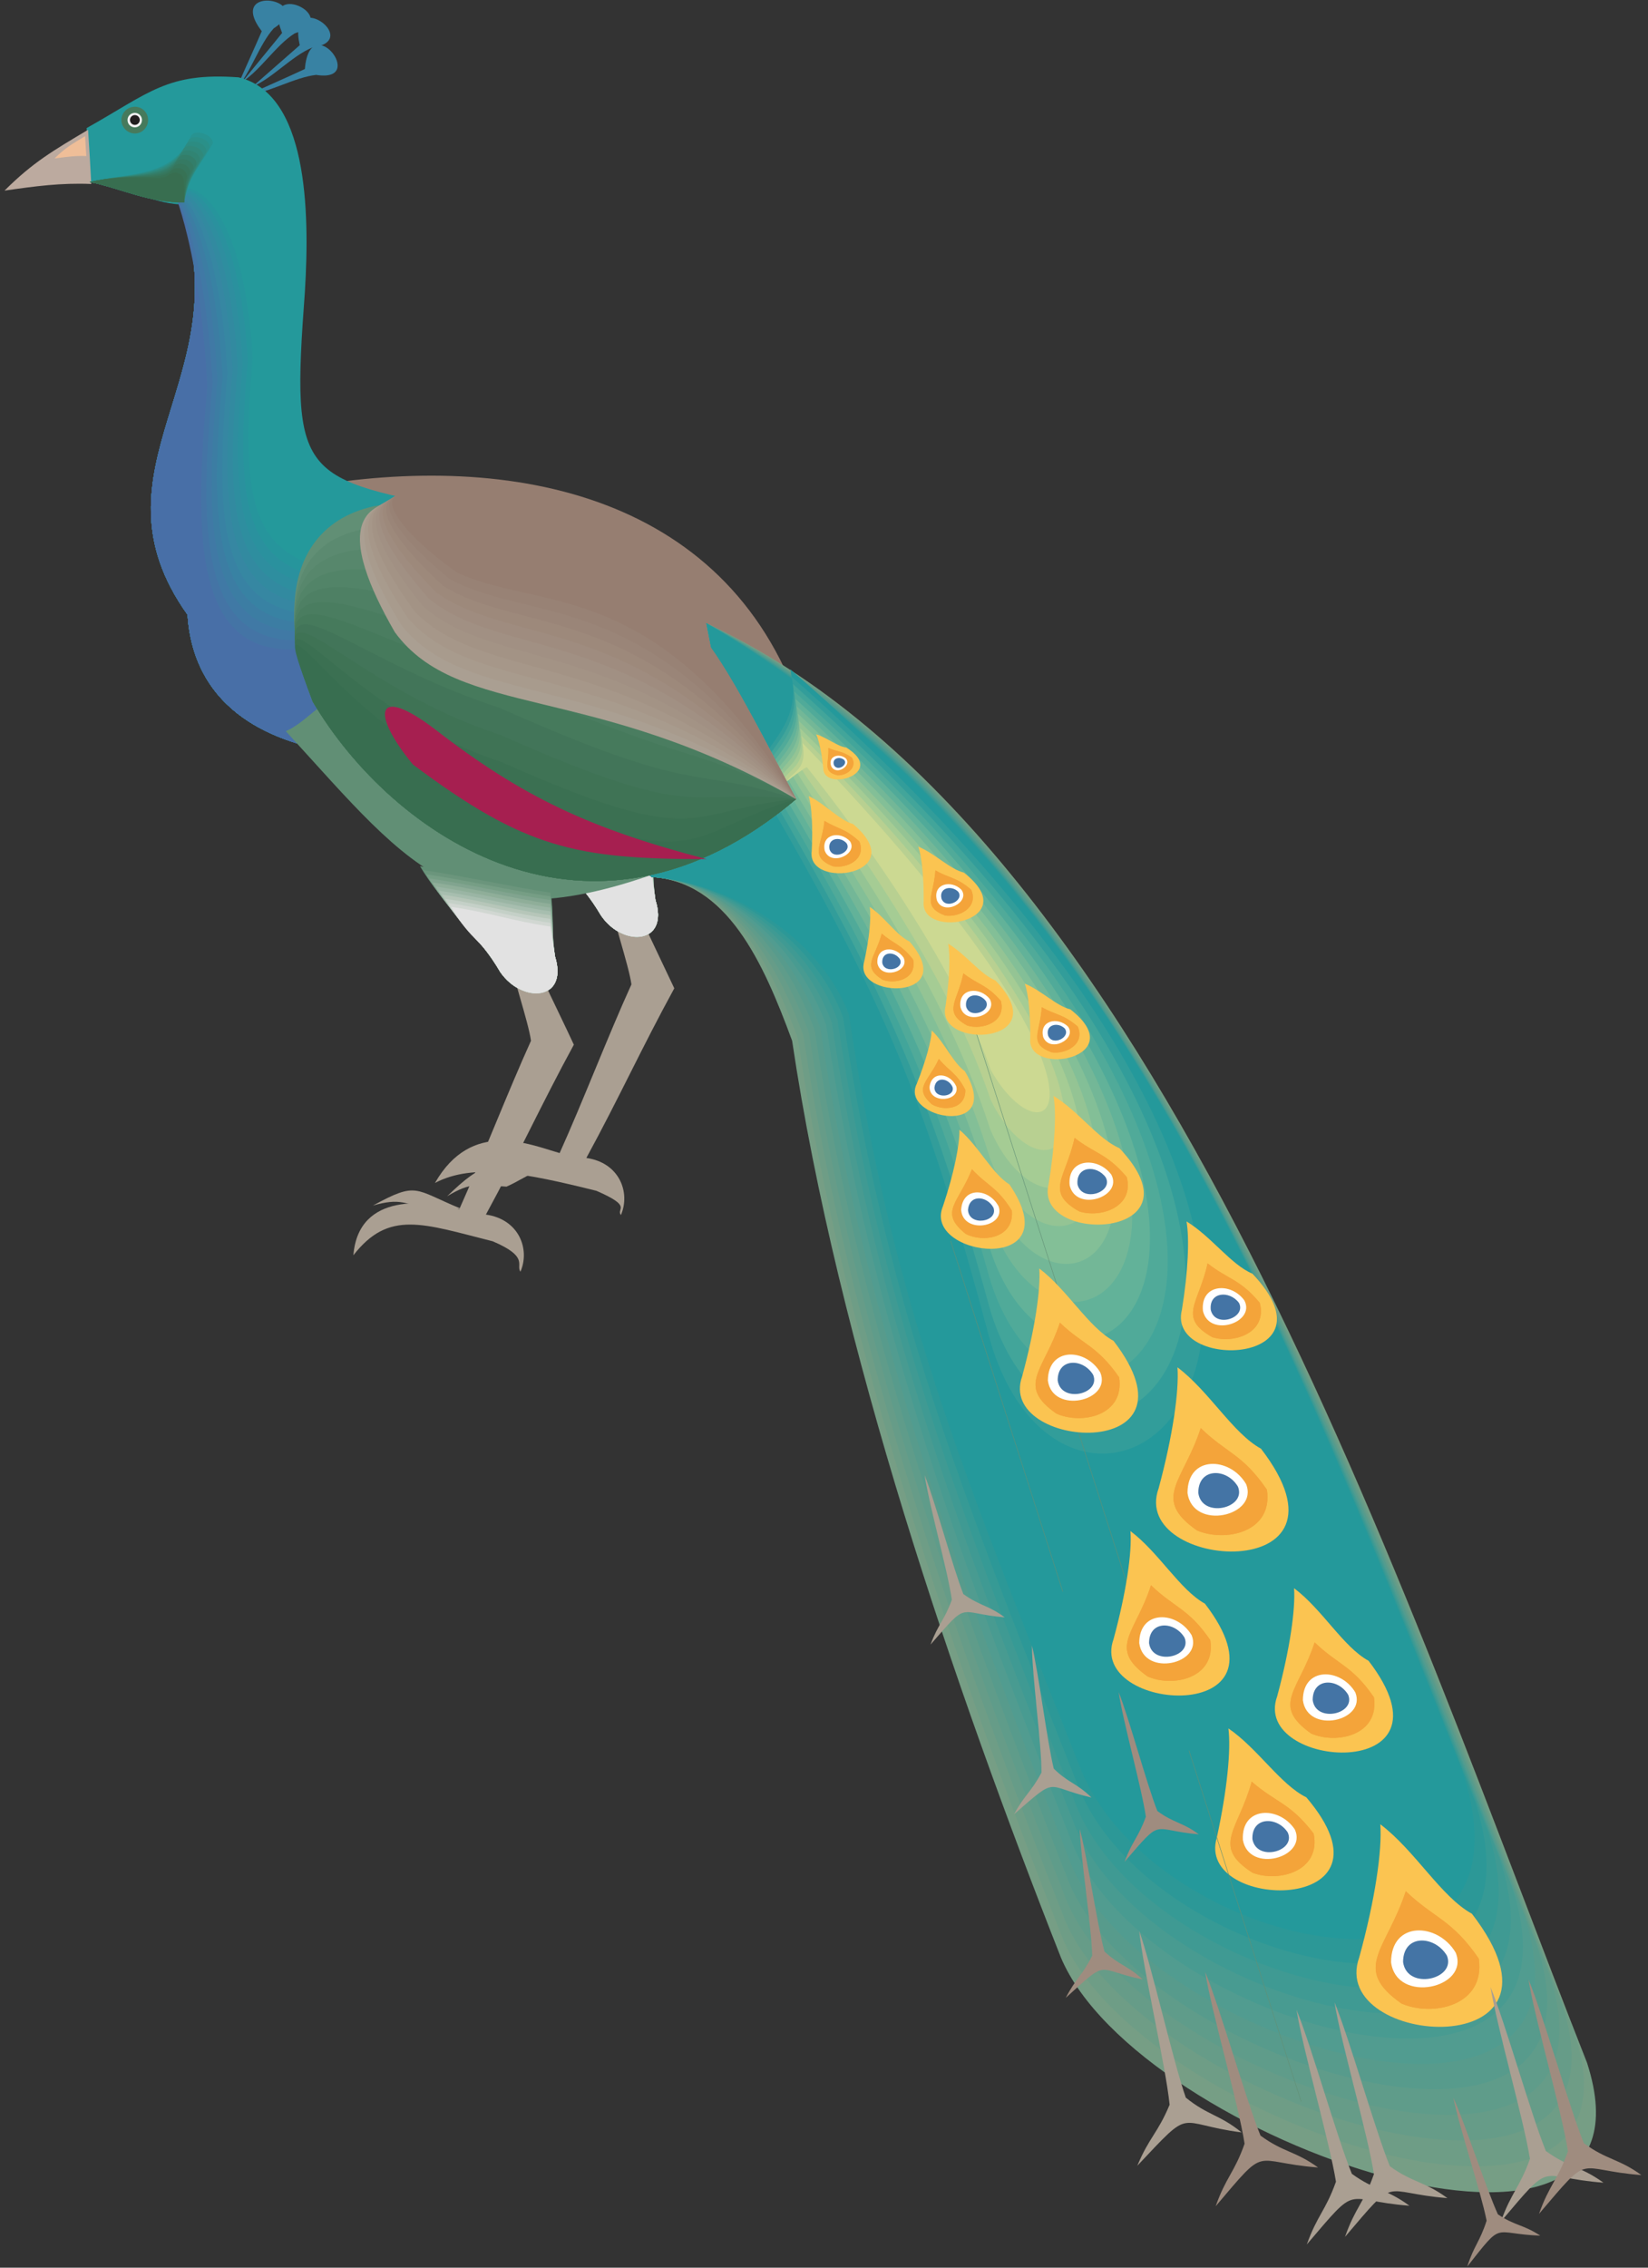 <?xml version="1.0" encoding="UTF-8" standalone="no"?>
<!-- Created with Inkscape (http://www.inkscape.org/) -->

<svg
   xmlns:dc="http://purl.org/dc/elements/1.1/"
   xmlns:cc="http://creativecommons.org/ns#"
   xmlns:rdf="http://www.w3.org/1999/02/22-rdf-syntax-ns#"
   xmlns:svg="http://www.w3.org/2000/svg"
   xmlns="http://www.w3.org/2000/svg"
   xmlns:sodipodi="http://sodipodi.sourceforge.net/DTD/sodipodi-0.dtd"
   xmlns:inkscape="http://www.inkscape.org/namespaces/inkscape"
   id="svg10085"
   version="1.1"
   inkscape:version="0.48.1 "
   width="310"
   height="426.25"
   xml:space="preserve"
   sodipodi:docname="Peacock_2.pdf"><rect width="100%" height="100%" fill="#333333" stroke="none"/><defs
     id="defs10089" /><sodipodi:namedview
     pagecolor="#ffffff"
     bordercolor="#666666"
     borderopacity="1"
     objecttolerance="10"
     gridtolerance="10"
     guidetolerance="10"
     inkscape:pageopacity="0"
     inkscape:pageshadow="2"
     inkscape:window-width="640"
     inkscape:window-height="480"
     id="namedview10087"
     showgrid="false"
     inkscape:zoom="0.68269795"
     inkscape:cx="155"
     inkscape:cy="213.125"
     inkscape:window-x="518"
     inkscape:window-y="111"
     inkscape:window-maximized="0"
     inkscape:current-layer="g10093" /><g
     id="g10093"
     inkscape:groupmode="layer"
     inkscape:label="Peacock_2"
     transform="matrix(1.25,0,0,-1.25,0,426.25)"><g
       id="g10095"
       transform="scale(0.24,0.24)"><path
         d="m 401.602,846.293 c 4.144,-8.91 17.046,-35.789 21.195,-44.699 -20.43,-37.324 -34.715,-68.813 -55.145,-106.293 20.739,-2.918 27.805,-21.656 21.661,-35.789 -3.075,4.301 7.679,5.222 -15.36,15.207 -43.93,10.906 -76.957,17.664 -101.226,4.918 23.043,40.09 58.832,24.265 78.183,18.738 14.746,32.715 30.262,73.266 45.008,105.676 -1.691,12.289 -12.137,42.242 -13.824,54.531 6.605,-4.148 13.054,-8.141 19.508,-12.289"
         style="fill:#aa9f92;fill-opacity:1;fill-rule:nonzero;stroke:none"
         id="path10097" /><path
         d="m 326.336,913.57 c 13.824,-23.656 36.559,-42.699 50.535,-66.355 13.824,-20.277 42.856,-17.973 34.098,9.676 -2.457,17.203 -0.461,25.343 -2.762,42.547 -22.887,3.226 -58.984,10.906 -81.871,14.132"
         style="fill:#618f75;fill-opacity:1;fill-rule:nonzero;stroke:none"
         id="path10099" /><path
         d="m 328.332,911.113 c 13.824,-23.656 34.563,-40.242 48.539,-63.898 13.824,-20.277 42.856,-17.973 34.098,9.676 -2.457,17.203 -0.461,23.043 -2.762,40.089 -22.887,3.227 -57.141,10.754 -79.875,14.133"
         style="fill:#6b957c;fill-opacity:1;fill-rule:nonzero;stroke:none"
         id="path10101" /><path
         d="m 330.328,908.5 c 13.824,-23.652 32.567,-37.629 46.543,-61.285 13.824,-20.277 42.856,-17.973 34.098,9.676 -2.457,17.203 -0.461,20.582 -2.762,37.789 -22.887,3.222 -55.144,10.597 -77.879,13.82"
         style="fill:#769e85;fill-opacity:1;fill-rule:nonzero;stroke:none"
         id="path10103" /><path
         d="m 332.172,905.891 c 13.976,-23.657 30.723,-35.02 44.699,-58.676 13.824,-20.277 42.856,-17.973 34.098,9.676 -2.457,17.203 -0.461,18.281 -2.762,35.328 -22.887,3.379 -53.148,10.445 -76.035,13.672"
         style="fill:#81a48f;fill-opacity:1;fill-rule:nonzero;stroke:none"
         id="path10105" /><path
         d="m 334.168,903.434 c 13.824,-23.657 28.727,-32.563 42.703,-56.219 13.824,-20.277 42.856,-17.973 34.098,9.676 -2.457,17.203 -0.461,15.976 -2.762,33.023 -22.887,3.227 -51.152,10.141 -74.039,13.52"
         style="fill:#8fae99;fill-opacity:1;fill-rule:nonzero;stroke:none"
         id="path10107" /><path
         d="m 336.164,900.82 c 13.824,-23.652 26.731,-29.949 40.707,-53.605 13.824,-20.277 42.856,-17.973 34.098,9.676 -2.457,17.203 -0.461,13.519 -2.762,30.722 -22.887,3.223 -49.156,9.985 -72.043,13.207"
         style="fill:#9ab5a4;fill-opacity:1;fill-rule:nonzero;stroke:none"
         id="path10109" /><path
         d="m 338.164,898.211 c 13.824,-23.656 24.731,-27.34 38.707,-50.996 13.824,-20.277 42.856,-17.973 34.098,9.676 -2.457,17.203 -0.461,11.214 -2.762,28.265 -22.887,3.223 -47.312,9.828 -70.043,13.055"
         style="fill:#a7beaf;fill-opacity:1;fill-rule:nonzero;stroke:none"
         id="path10111" /><path
         d="m 340.16,895.754 c 13.824,-23.656 22.735,-24.883 36.711,-48.539 13.824,-20.277 42.856,-17.973 34.098,9.676 -2.457,17.203 -0.461,8.757 -2.762,25.961 -22.887,3.222 -45.312,9.523 -68.047,12.902"
         style="fill:#b6c6b9;fill-opacity:1;fill-rule:nonzero;stroke:none"
         id="path10113" /><path
         d="m 342.156,893.141 c 13.824,-23.653 20.739,-22.27 34.715,-45.926 13.824,-20.277 42.856,-17.973 34.098,9.676 -2.457,17.203 -0.461,6.453 -2.762,23.656 -22.887,3.226 -43.316,9.367 -66.051,12.594"
         style="fill:#c4d0c7;fill-opacity:1;fill-rule:nonzero;stroke:none"
         id="path10115" /><path
         d="m 344,890.531 c 13.977,-23.656 18.895,-19.66 32.871,-43.316 13.824,-20.277 42.856,-17.973 34.098,9.676 -2.457,17.203 -0.461,4.148 -2.762,21.199 -22.887,3.226 -41.32,9.215 -64.207,12.441"
         style="fill:#d1d7d2;fill-opacity:1;fill-rule:nonzero;stroke:none"
         id="path10117" /><path
         d="m 345.996,888.074 c 13.824,-23.656 16.899,-17.203 30.875,-40.859 13.824,-20.277 42.856,-17.973 34.098,9.676 -2.457,17.203 -0.461,1.691 -2.762,18.894 -22.887,3.227 -39.324,8.91 -62.211,12.289"
         style="fill:#e2e2e2;fill-opacity:1;fill-rule:nonzero;stroke:none"
         id="path10119" /><path
         d="m 338.625,810.813 c 4.145,-8.911 17.047,-35.485 21.195,-44.547 -20.429,-37.477 -34.715,-68.965 -55.144,-106.446 20.738,-2.918 27.804,-21.656 21.66,-35.789 -3.074,4.301 5.684,9.215 -17.359,19.047 -43.93,11.059 -65.125,19.813 -87.399,-8.754 3.227,40.09 46.848,34.098 66.356,28.723 14.593,32.562 30.261,73.113 45.007,105.676 -1.691,12.289 -12.136,42.09 -13.824,54.375 6.449,-4.145 13.055,-8.141 19.508,-12.285"
         style="fill:#aa9f92;fill-opacity:1;fill-rule:nonzero;stroke:none"
         id="path10121" /><path
         d="m 151.996,1369.61 c 6.453,8.14 18.281,22.28 24.887,30.57 -14.285,35.48 39.472,9.68 7.832,-0.3 -11.52,-7.22 -21.352,-22.89 -32.719,-30.27"
         style="fill:#3882a3;fill-opacity:1;fill-rule:nonzero;stroke:none"
         id="path10123" /><path
         d="m 158.297,1366.54 c 7.832,6.91 21.808,19.05 29.644,25.96 -8.296,37.33 40.551,3.07 7.68,-1.54 -12.598,-5.22 -24.883,-19.19 -37.324,-24.42"
         style="fill:#3882a3;fill-opacity:1;fill-rule:nonzero;stroke:none"
         id="path10125" /><path
         d="m 148.156,1365.16 c 4.149,9.68 11.828,26.42 15.977,36.1 -23.195,30.41 35.48,19.81 7.527,1.84 -9.062,-9.98 -14.441,-27.8 -23.504,-37.94"
         style="fill:#3882a3;fill-opacity:1;fill-rule:nonzero;stroke:none"
         id="path10127" /><path
         d="m 155.375,1361.32 c 9.371,4.45 26.422,11.83 35.789,16.28 3.074,38.1 39.785,-8.91 7.066,-3.69 -13.515,-1.53 -29.335,-11.05 -42.855,-12.59"
         style="fill:#3882a3;fill-opacity:1;fill-rule:nonzero;stroke:none"
         id="path10129" /><path
         d="m 215.59,1119.24 c 131.637,16.59 263.426,-22.11 295.375,-175.103 -33.18,12.289 -68.813,19.968 -102.301,32.258 -34.25,32.565 -68.351,65.125 -102.605,97.695 -30.258,13.05 -60.364,32.25 -90.469,45.15"
         style="fill:#967e71;fill-opacity:1;fill-rule:nonzero;stroke:none"
         id="path10131" /><path
         d="m 54.305,1340.58 c 0.769,-11.36 1.539,-22.88 2.461,-34.25 17.816,-0.77 37.938,-12.75 55.91,-13.52 39.629,-107.36 -60.828,-164.97 4.914,-257.13 4.457,-68.657 68.355,-80.789 85.098,-84.938 32.562,41.625 60.21,108.138 92.773,149.758 -107.676,20.59 -113.051,19.36 -104.297,137.48 3.227,51.91 1.383,124.26 -41.625,134.4 -44.699,3.23 -55.758,-9.68 -95.234,-31.8"
         style="fill:#24999b;fill-opacity:1;fill-rule:nonzero;stroke:none"
         id="path10133" /><path
         d="m 112.676,1292.81 c 39.629,-107.36 -60.828,-164.97 4.914,-257.13 4.457,-68.657 68.355,-80.789 85.098,-84.938 32.562,41.625 29.488,70.048 62.054,111.668 -94.16,7.68 -113.82,17.97 -103.066,136.09 -7.223,121.66 -58.676,113.05 -49,94.31"
         style="fill:#24999b;fill-opacity:1;fill-rule:nonzero;stroke:none"
         id="path10135" /><path
         d="m 112.676,1292.81 c 39.629,-107.36 -60.828,-164.97 4.914,-257.13 4.457,-68.657 68.355,-80.789 85.098,-84.938 32.562,41.625 28.722,67.428 61.285,109.058 -98.305,0.31 -116.121,18.59 -105.524,136.7 -6.914,119.36 -55.449,115.05 -45.773,96.31"
         style="fill:#26959c;fill-opacity:1;fill-rule:nonzero;stroke:none"
         id="path10137" /><path
         d="m 112.676,1292.81 c 39.629,-107.36 -60.828,-164.97 4.914,-257.13 4.457,-68.657 68.355,-80.789 85.098,-84.938 32.562,41.625 27.953,64.968 60.515,106.448 -102.449,-7.22 -118.578,19.35 -107.828,137.47 -6.758,116.89 -52.375,116.89 -42.699,98.15"
         style="fill:#2a919e;fill-opacity:1;fill-rule:nonzero;stroke:none"
         id="path10139" /><path
         d="m 112.676,1292.81 c 39.629,-107.36 -60.828,-164.97 4.914,-257.13 4.457,-68.657 68.355,-80.789 85.098,-84.938 32.562,41.625 27.187,62.368 59.75,103.988 -106.602,-14.75 -121.04,19.82 -110.286,137.93 -6.453,114.59 -49.152,118.89 -39.476,100.15"
         style="fill:#2e8e9f;fill-opacity:1;fill-rule:nonzero;stroke:none"
         id="path10141" /><path
         d="m 112.676,1292.81 c 39.629,-107.36 -60.828,-164.97 4.914,-257.13 4.457,-68.657 68.355,-80.789 85.098,-84.938 32.562,41.625 26.417,59.748 58.98,101.378 -110.746,-22.27 -123.34,20.43 -112.59,138.55 -6.297,112.28 -46.078,120.88 -36.402,102.14"
         style="fill:#328aa0;fill-opacity:1;fill-rule:nonzero;stroke:none"
         id="path10143" /><path
         d="m 112.676,1292.81 c 39.629,-107.36 -60.828,-164.97 4.914,-257.13 4.457,-68.657 68.355,-80.789 85.098,-84.938 32.562,41.625 25.496,57.298 58.214,98.768 -114.894,-29.65 -125.8,21.04 -115.05,139.16 -6.141,109.83 -42.852,122.88 -33.176,104.14"
         style="fill:#3687a2;fill-opacity:1;fill-rule:nonzero;stroke:none"
         id="path10145" /><path
         d="m 112.676,1292.81 c 39.629,-107.36 -60.828,-164.97 4.914,-257.13 4.457,-68.657 68.355,-80.789 85.098,-84.938 32.562,41.625 24.726,54.688 57.292,96.308 -119.042,-37.17 -127.953,21.5 -117.351,139.63 -5.84,107.52 -39.629,124.87 -29.953,106.13"
         style="fill:#3882a3;fill-opacity:1;fill-rule:nonzero;stroke:none"
         id="path10147" /><path
         d="m 112.676,1292.81 c 39.629,-107.36 -60.828,-164.97 4.914,-257.13 4.457,-68.657 68.355,-80.789 85.098,-84.938 32.562,41.625 23.96,52.068 56.523,93.698 -123.188,-44.698 -130.406,22.12 -119.656,140.24 -5.684,105.21 -36.555,126.87 -26.879,108.13"
         style="fill:#3c7da3;fill-opacity:1;fill-rule:nonzero;stroke:none"
         id="path10149" /><path
         d="m 112.676,1292.81 c 39.629,-107.36 -60.828,-164.97 4.914,-257.13 4.457,-68.657 68.355,-80.789 85.098,-84.938 32.562,41.625 23.191,49.618 55.753,91.088 -127.332,-52.072 -132.711,22.88 -122.113,141.01 -5.375,102.75 -33.328,128.71 -23.652,109.97"
         style="fill:#4079a5;fill-opacity:1;fill-rule:nonzero;stroke:none"
         id="path10151" /><path
         d="m 112.676,1292.81 c 39.629,-107.36 -60.828,-164.97 4.914,-257.13 4.457,-68.657 68.355,-80.789 85.098,-84.938 32.562,41.625 22.425,47.004 54.988,88.628 -131.485,-59.597 -135.168,23.35 -124.418,141.47 -5.375,100.45 -30.258,130.71 -20.582,111.97"
         style="fill:#4474a5;fill-opacity:1;fill-rule:nonzero;stroke:none"
         id="path10153" /><path
         d="m 112.676,1292.81 c 39.629,-107.36 -60.828,-164.97 4.914,-257.13 4.457,-68.657 68.355,-80.789 85.098,-84.938 32.562,41.625 21.656,44.391 54.218,86.018 -135.629,-67.123 -137.472,23.96 -126.875,142.08 -5.066,98 -27.031,132.71 -17.355,113.97"
         style="fill:#486fa7;fill-opacity:1;fill-rule:nonzero;stroke:none"
         id="path10155" /><path
         d="m 55.227,1339.51 c -21.656,-12.9 -34.711,-20.43 -52.375,-38.1 19.352,2.77 35.172,4.92 54.375,4.15 -0.617,11.37 -1.23,22.58 -2,33.95"
         style="fill:#bcaa9f;fill-opacity:1;fill-rule:nonzero;stroke:none"
         id="path10157" /><path
         d="m 53.387,1335.52 c -7.988,-4.77 -12.75,-7.53 -19.203,-13.98 7.066,0.92 12.902,1.84 19.969,1.53 -0.305,4.15 -0.613,8.3 -0.766,12.45"
         style="fill:#efbe98;fill-opacity:1;fill-rule:nonzero;stroke:none"
         id="path10159" /><path
         d="m 179.184,962.723 c 81.101,-88.473 112.437,-137.625 251.449,-81.715 -72.504,35.019 -145,70.043 -217.504,105.062 -10.598,-3.992 -23.344,-19.199 -33.945,-23.347"
         style="fill:#618f75;fill-opacity:1;fill-rule:nonzero;stroke:none"
         id="path10161" /><path
         d="m 263.359,878.09 c 13.825,-23.504 36.555,-42.703 50.379,-66.356 13.981,-20.125 42.856,-17.82 34.254,9.829 -2.457,17.05 -0.461,25.191 -2.918,42.394 -22.734,3.227 -58.984,10.906 -81.715,14.133"
         style="fill:#618f75;fill-opacity:1;fill-rule:nonzero;stroke:none"
         id="path10163" /><path
         d="m 265.355,875.633 c 13.825,-23.656 34.559,-40.246 48.383,-63.899 13.981,-20.125 42.856,-17.82 34.254,9.829 -2.457,17.05 -0.461,22.886 -2.918,39.937 -22.734,3.379 -56.984,10.906 -79.719,14.133"
         style="fill:#6b957c;fill-opacity:1;fill-rule:nonzero;stroke:none"
         id="path10165" /><path
         d="m 267.199,873.02 c 13.977,-23.657 32.715,-37.633 46.539,-61.286 13.981,-20.125 42.856,-17.82 34.254,9.829 -2.457,17.05 -0.461,20.582 -2.918,37.632 -22.734,3.227 -54.988,10.598 -77.875,13.825"
         style="fill:#769e85;fill-opacity:1;fill-rule:nonzero;stroke:none"
         id="path10167" /><path
         d="m 269.195,870.41 c 13.825,-23.504 30.719,-35.023 44.543,-58.676 13.981,-20.125 42.856,-17.82 34.254,9.829 -2.457,17.05 -0.461,18.125 -2.918,35.328 -22.734,3.226 -52.992,10.293 -75.879,13.519"
         style="fill:#81a48f;fill-opacity:1;fill-rule:nonzero;stroke:none"
         id="path10169" /><path
         d="m 271.191,867.949 c 13.825,-23.652 28.723,-32.562 42.547,-56.215 13.981,-20.125 42.856,-17.82 34.254,9.829 -2.457,17.05 -0.461,15.82 -2.918,32.871 -22.734,3.379 -50.996,10.293 -73.883,13.515"
         style="fill:#8fae99;fill-opacity:1;fill-rule:nonzero;stroke:none"
         id="path10171" /><path
         d="m 273.188,865.34 c 13.824,-23.656 26.726,-29.953 40.55,-53.606 13.981,-20.125 42.856,-17.82 34.254,9.829 -2.457,17.05 -0.461,13.515 -2.918,30.566 -22.734,3.226 -49.152,9.984 -71.886,13.211"
         style="fill:#9ab5a4;fill-opacity:1;fill-rule:nonzero;stroke:none"
         id="path10173" /><path
         d="m 275.188,862.73 c 13.824,-23.503 24.726,-27.343 38.55,-50.996 13.981,-20.125 42.856,-17.82 34.254,9.829 -2.457,17.05 -0.461,11.058 -2.918,28.261 -22.734,3.227 -47.156,9.68 -69.886,12.906"
         style="fill:#a7beaf;fill-opacity:1;fill-rule:nonzero;stroke:none"
         id="path10175" /><path
         d="m 277.184,860.27 c 13.824,-23.653 22.73,-24.883 36.554,-48.536 13.981,-20.125 42.856,-17.82 34.254,9.829 -2.457,17.05 -0.461,8.753 -2.918,25.804 -22.734,3.227 -45.16,9.68 -67.89,12.903"
         style="fill:#b6c6b9;fill-opacity:1;fill-rule:nonzero;stroke:none"
         id="path10177" /><path
         d="m 279.027,857.66 c 13.977,-23.656 20.887,-22.273 34.711,-45.926 13.981,-20.125 42.856,-17.82 34.254,9.829 -2.457,17.05 -0.461,6.296 -2.918,23.5 -22.734,3.226 -43.16,9.371 -66.047,12.597"
         style="fill:#c4d0c7;fill-opacity:1;fill-rule:nonzero;stroke:none"
         id="path10179" /><path
         d="m 281.023,855.047 c 13.825,-23.5 18.891,-19.66 32.715,-43.313 13.981,-20.125 42.856,-17.82 34.254,9.829 -2.457,17.05 -0.461,3.996 -2.918,21.042 -22.734,3.379 -41.164,9.219 -64.051,12.442"
         style="fill:#d1d7d2;fill-opacity:1;fill-rule:nonzero;stroke:none"
         id="path10181" /><path
         d="m 283.02,852.59 c 13.824,-23.652 16.894,-17.203 30.718,-40.856 13.981,-20.125 42.856,-17.82 34.254,9.829 -2.457,17.05 -0.461,1.691 -2.918,18.738 -22.734,3.226 -39.168,9.062 -62.054,12.289"
         style="fill:#e2e2e2;fill-opacity:1;fill-rule:nonzero;stroke:none"
         id="path10183" /><path
         d="m 408.664,871.332 c 47.156,-3.074 69.738,-52.996 88.016,-102.609 28.57,-192 102.453,-406.735 168.5,-574.317 48.23,-115.199 382.47,-228.711 329.937,-66.047 -112.281,284.008 -268.344,770.618 -552.199,901.951 8.141,-41.474 16.281,-80.794 24.422,-122.423 -22.887,-9.676 -45.617,-19.508 -68.504,-29.336 3.379,-2.457 6.605,-4.918 9.828,-7.219"
         style="fill:#769e85;fill-opacity:1;fill-rule:nonzero;stroke:none"
         id="path10185" /><path
         d="M 408.664,871.332 C 455.82,868.258 482.086,820.027 500.211,770.414 528.938,578.41 600.359,373.66 666.41,206.082 714.641,90.879 1039.82,-16.18 987.438,146.484 875,430.648 723.551,897.289 442.918,1030.31 c 8.141,-41.474 16.281,-80.794 24.422,-122.423 -22.887,-9.676 -45.617,-19.508 -68.504,-29.336 3.379,-2.457 6.605,-4.918 9.828,-7.219"
         style="fill:#6e9d86;fill-opacity:1;fill-rule:nonzero;stroke:none"
         id="path10187" /><path
         d="m 408.664,871.332 c 47.156,-3.074 76.957,-49.617 95.082,-99.383 C 532.469,580.102 601.742,385.488 667.793,217.754 716.023,102.707 1031.98,2.098 979.602,164.762 867.168,448.773 720.324,895.598 442.918,1030.31 c 8.141,-41.474 16.281,-80.794 24.422,-122.423 -22.887,-9.676 -45.617,-19.508 -68.504,-29.336 3.379,-2.457 6.605,-4.918 9.828,-7.219"
         style="fill:#669c88;fill-opacity:1;fill-rule:nonzero;stroke:none"
         id="path10189" /><path
         d="m 408.664,871.332 c 47.156,-3.074 80.488,-48.078 98.613,-97.691 C 536,581.637 602.973,397.16 669.02,229.43 717.25,114.383 1024.3,20.223 971.77,182.887 859.332,467.051 717.098,894.063 442.918,1030.31 c 8.141,-41.474 16.281,-80.794 24.422,-122.423 -22.887,-9.676 -45.617,-19.508 -68.504,-29.336 3.379,-2.457 6.605,-4.918 9.828,-7.219"
         style="fill:#5f9c8a;fill-opacity:1;fill-rule:nonzero;stroke:none"
         id="path10191" /><path
         d="m 408.664,871.332 c 47.156,-3.074 84.176,-46.391 102.149,-96.004 28.875,-192 93.542,-366.492 159.589,-534.226 C 718.633,126.055 1016.47,38.5 963.938,201.164 851.652,485.176 713.719,892.375 442.918,1030.31 c 8.141,-41.474 16.281,-80.794 24.422,-122.423 -22.887,-9.676 -45.617,-19.508 -68.504,-29.336 3.379,-2.457 6.605,-4.918 9.828,-7.219"
         style="fill:#579b8c;fill-opacity:1;fill-rule:nonzero;stroke:none"
         id="path10193" /><path
         d="m 408.664,871.332 c 47.156,-3.074 87.707,-44.852 105.68,-94.469 28.879,-192 91.238,-356.355 157.289,-524.086 48.23,-115.05 336.997,-196.152 284.469,-33.488 -112.282,284.164 -245.61,671.547 -513.184,811.021 8.141,-41.474 16.281,-80.794 24.422,-122.423 -22.887,-9.676 -45.617,-19.508 -68.504,-29.336 3.379,-2.457 6.605,-4.918 9.828,-7.219"
         style="fill:#519c90;fill-opacity:1;fill-rule:nonzero;stroke:none"
         id="path10195" /><path
         d="M 408.664,871.332 C 455.82,868.258 499.906,828.168 518.031,778.555 546.754,586.551 606.965,432.184 672.859,264.602 721.246,149.402 1000.8,74.906 948.422,237.57 835.984,521.578 707.266,889.148 442.918,1030.31 c 8.141,-41.474 16.281,-80.794 24.422,-122.423 -22.887,-9.676 -45.617,-19.508 -68.504,-29.336 3.379,-2.457 6.605,-4.918 9.828,-7.219"
         style="fill:#489b91;fill-opacity:1;fill-rule:nonzero;stroke:none"
         id="path10197" /><path
         d="m 408.664,871.332 c 47.156,-3.074 94.621,-41.629 112.899,-91.242 28.722,-192 86.632,-336.235 152.679,-503.813 C 722.473,161.074 993.121,93.031 940.59,255.695 828.152,539.859 704.043,887.613 442.918,1030.31 c 8.141,-41.474 16.281,-80.794 24.422,-122.423 -22.887,-9.676 -45.617,-19.508 -68.504,-29.336 3.379,-2.457 6.605,-4.918 9.828,-7.219"
         style="fill:#3f9a93;fill-opacity:1;fill-rule:nonzero;stroke:none"
         id="path10199" /><path
         d="m 408.664,871.332 c 47.156,-3.074 98.309,-39.937 116.434,-89.551 28.875,-192.004 84.48,-326.25 150.375,-493.832 48.23,-115.199 309.812,-176.64 257.281,-13.976 -112.281,284.011 -231.938,611.949 -489.836,756.337 8.141,-41.474 16.281,-80.794 24.422,-122.423 -22.887,-9.676 -45.617,-19.508 -68.504,-29.336 3.379,-2.457 6.605,-4.918 9.828,-7.219"
         style="fill:#369a95;fill-opacity:1;fill-rule:nonzero;stroke:none"
         id="path10201" /><path
         d="m 408.664,871.332 c 47.156,-3.074 101.84,-38.25 119.965,-88.016 C 557.504,591.469 610.805,467.359 676.855,299.625 725.086,184.578 977.453,129.434 924.922,292.098 812.637,576.262 697.59,884.234 442.918,1030.31 c 8.141,-41.474 16.281,-80.794 24.422,-122.423 -22.887,-9.676 -45.617,-19.508 -68.504,-29.336 3.379,-2.457 6.605,-4.918 9.828,-7.219"
         style="fill:#2c9897;fill-opacity:1;fill-rule:nonzero;stroke:none"
         id="path10203" /><path
         d="m 408.664,871.332 c 47.156,-3.074 105.371,-36.711 123.652,-86.324 28.723,-192.004 79.719,-305.977 145.766,-473.711 48.231,-115.047 291.539,-163.586 239.16,-0.922 -112.437,284.012 -222.879,572.32 -474.324,719.935 8.141,-41.474 16.281,-80.794 24.422,-122.423 -22.887,-9.676 -45.617,-19.508 -68.504,-29.336 3.379,-2.457 6.605,-4.918 9.828,-7.219"
         style="fill:#24999b;fill-opacity:1;fill-rule:nonzero;stroke:none"
         id="path10205" /><path
         d="m 476.402,920.637 c 83.407,-143.926 102.301,-198.453 143.926,-356.512 55.297,-204.902 361.578,13.211 -124.723,437.305 7.985,-41.625 -36.406,-51.914 -28.265,-93.543 -22.887,-9.676 -45.617,-19.508 -68.504,-29.336 3.379,-2.457 74.344,44.543 77.566,42.086"
         style="fill:#24999b;fill-opacity:1;fill-rule:nonzero;stroke:none"
         id="path10207" /><path
         d="m 479.477,922.633 c 74.957,-129.485 100.457,-189.082 140.851,-339.922 53.301,-190.617 335.469,9.832 -123.957,414.113 7.68,-39.937 -34.558,-48.23 -26.726,-88.168 -21.809,-9.371 -43.774,-18.742 -65.586,-28.109 3.07,-2.305 72.191,44.391 75.418,42.086"
         style="fill:#329d9a;fill-opacity:1;fill-rule:nonzero;stroke:none"
         id="path10209" /><path
         d="M 482.395,924.477 C 549.059,809.273 581.16,745.07 620.484,601.453 c 51.301,-176.644 309.2,6.297 -123.343,390.762 7.371,-38.246 -32.563,-44.543 -25.039,-82.793 -21.043,-8.906 -41.93,-17.969 -62.821,-26.879 2.918,-2.305 70.196,44.238 73.114,41.934"
         style="fill:#42a59a;fill-opacity:1;fill-rule:nonzero;stroke:none"
         id="path10211" /><path
         d="M 485.313,926.473 C 543.527,825.711 582.391,756.438 620.484,620.039 669.789,457.68 903.57,622.957 497.91,987.605 c 6.91,-36.554 -30.57,-40.855 -23.504,-77.414 -19.968,-8.601 -39.933,-17.05 -60.058,-25.652 2.918,-2.148 68.199,44.086 70.965,41.934"
         style="fill:#50aa99;fill-opacity:1;fill-rule:nonzero;stroke:none"
         id="path10213" /><path
         d="m 488.387,928.316 c 49.765,-86.171 95.23,-160.359 132.25,-289.691 47.308,-148.074 256.82,-0.309 -121.961,344.375 6.605,-34.867 -28.723,-37.328 -21.965,-72.039 -19.047,-8.141 -38.094,-16.281 -57.141,-24.426 2.766,-2.148 66.051,43.934 68.817,41.781"
         style="fill:#62b299;fill-opacity:1;fill-rule:nonzero;stroke:none"
         id="path10215" /><path
         d="M 491.305,930.313 C 532.777,858.426 585,779.477 620.789,657.211 c 45.16,-133.941 230.559,-3.688 -121.344,321.18 6.297,-33.18 -26.726,-33.637 -20.277,-66.664 -18.125,-7.68 -36.25,-15.512 -54.527,-23.348 2.609,-1.844 64.05,43.93 66.664,41.934"
         style="fill:#73b797;fill-opacity:1;fill-rule:nonzero;stroke:none"
         id="path10217" /><path
         d="m 494.223,932.309 c 33.023,-57.446 92.007,-141.465 126.566,-256.36 43.316,-119.808 204.445,-7.219 -120.578,297.832 5.992,-31.488 -24.883,-29.949 -18.738,-61.285 -17.203,-7.375 -34.407,-14.746 -51.61,-22.121 2.457,-1.84 61.903,43.777 64.36,41.934"
         style="fill:#83bf97;fill-opacity:1;fill-rule:nonzero;stroke:none"
         id="path10219" /><path
         d="m 497.293,934.152 c 24.578,-43.007 90.164,-131.941 123.652,-239.617 41.164,-105.68 178.176,-10.597 -120.117,274.641 5.836,-29.645 -22.734,-26.266 -17.051,-55.914 -16.129,-6.91 -32.41,-13.977 -48.691,-20.887 2.305,-1.691 59.902,43.621 62.207,41.777"
         style="fill:#94c494;fill-opacity:1;fill-rule:nonzero;stroke:none"
         id="path10221" /><path
         d="m 500.211,936.148 c 16.285,-28.566 88.477,-122.574 120.734,-223.027 39.321,-91.394 152.219,-13.824 -119.351,251.445 5.531,-27.957 -20.891,-22.578 -15.36,-50.535 -15.359,-6.605 -30.718,-13.054 -46.082,-19.66 2.153,-1.691 57.911,43.469 60.059,41.777"
         style="fill:#a5cc94;fill-opacity:1;fill-rule:nonzero;stroke:none"
         id="path10223" /><path
         d="m 503.133,938.148 c 7.832,-14.285 86.937,-113.05 117.965,-206.289 37.172,-77.261 125.953,-17.355 -118.735,228.098 5.223,-26.266 -18.894,-18.891 -13.824,-45.156 -14.437,-6.145 -28.723,-12.289 -43.164,-18.434 2,-1.535 55.605,43.317 57.758,41.781"
         style="fill:#b8d091;fill-opacity:1;fill-rule:nonzero;stroke:none"
         id="path10225" /><path
         d="m 506.051,939.992 c -0.461,0.305 85.246,-103.531 115.199,-189.547 35.176,-63.129 99.688,-20.734 -118.117,204.907 4.914,-24.579 -17.051,-15.207 -12.137,-39.786 -13.516,-5.683 -27.035,-11.519 -40.551,-17.355 1.996,-1.383 53.606,43.316 55.606,41.781"
         style="fill:#ccd992;fill-opacity:1;fill-rule:nonzero;stroke:none"
         id="path10227" /><path
         d="m 507.125,922.02 c 1.844,-6.454 2.609,-19.2 1.844,-34.563 -3.379,-24.422 63.437,-14.898 25.957,17.051 -8.754,2.457 -17.664,12.75 -27.801,17.512"
         style="fill:#fbc451;fill-opacity:1;fill-rule:nonzero;stroke:none"
         id="path10229" /><path
         d="m 516.957,906.504 c -1.539,-15.82 -9.523,-22.117 5.066,-28.414 8.602,-1.692 21.2,3.992 16.899,15.359 -8.91,8.449 -13.211,7.68 -21.965,13.055"
         style="fill:#f4a43a;fill-opacity:1;fill-rule:nonzero;stroke:none"
         id="path10231" /><path
         d="m 516.957,906.504 c -1.539,-15.82 -9.523,-22.117 5.066,-28.414 8.602,-1.692 21.2,3.992 16.899,15.359 -8.91,8.449 -13.211,7.68 -21.965,13.055"
         style="fill:#f4a43a;fill-opacity:1;fill-rule:nonzero;stroke:none"
         id="path10233" /><path
         d="m 517.109,887.918 c 3.688,-10.289 21.196,-2.148 15.821,5.84 -6.145,6.601 -17.973,4.605 -15.821,-5.84"
         style="fill:#ffffff;fill-opacity:1;fill-rule:nonzero;stroke:none"
         id="path10235" /><path
         d="m 520.18,888.535 c 2.457,-6.914 14.285,-1.383 10.597,3.992 -4.144,4.61 -12.132,3.071 -10.597,-3.992"
         style="fill:#4474a5;fill-opacity:1;fill-rule:nonzero;stroke:none"
         id="path10237" /><path
         d="m 545.371,852.59 c 0.922,-6.606 -0.152,-19.352 -3.531,-34.406 -6.914,-23.5 60.519,-24.422 28.414,12.75 -8.293,3.992 -15.512,15.359 -24.883,21.656"
         style="fill:#fbc451;fill-opacity:1;fill-rule:nonzero;stroke:none"
         id="path10239" /><path
         d="m 552.898,835.848 c -4.148,-15.36 -12.902,-20.43 0.461,-28.875 8.293,-3.075 21.657,0.613 19.2,12.593 -7.528,9.676 -11.981,9.676 -19.661,16.282"
         style="fill:#f4a43a;fill-opacity:1;fill-rule:nonzero;stroke:none"
         id="path10241" /><path
         d="m 552.898,835.848 c -4.148,-15.36 -12.902,-20.43 0.461,-28.875 8.293,-3.075 21.657,0.613 19.2,12.593 -7.528,9.676 -11.981,9.676 -19.661,16.282"
         style="fill:#f4a43a;fill-opacity:1;fill-rule:nonzero;stroke:none"
         id="path10243" /><path
         d="m 550.133,817.414 c 1.996,-10.75 20.582,-5.527 16.437,3.383 -5.07,7.523 -17.05,7.219 -16.437,-3.383"
         style="fill:#ffffff;fill-opacity:1;fill-rule:nonzero;stroke:none"
         id="path10245" /><path
         d="m 553.203,817.57 c 1.383,-7.218 13.981,-3.687 11.063,2.305 -3.379,5.066 -11.52,4.914 -11.063,-2.305"
         style="fill:#4474a5;fill-opacity:1;fill-rule:nonzero;stroke:none"
         id="path10247" /><path
         d="m 584.234,775.176 c -0.308,-6.606 -3.687,-19.047 -9.371,-33.332 -11.058,-22.117 55.297,-34.559 30.106,7.832 -7.371,5.222 -12.594,17.82 -20.735,25.5"
         style="fill:#fbc451;fill-opacity:1;fill-rule:nonzero;stroke:none"
         id="path10249" /><path
         d="m 588.688,757.359 c -6.606,-14.441 -16.129,-17.972 -4.454,-28.418 7.524,-4.453 21.348,-3.226 21.043,9.063 -5.683,10.906 -10.14,11.519 -16.589,19.355"
         style="fill:#f4a43a;fill-opacity:1;fill-rule:nonzero;stroke:none"
         id="path10251" /><path
         d="m 588.688,757.359 c -6.606,-14.441 -16.129,-17.972 -4.454,-28.418 7.524,-4.453 21.348,-3.226 21.043,9.063 -5.683,10.906 -10.14,11.519 -16.589,19.355"
         style="fill:#f4a43a;fill-opacity:1;fill-rule:nonzero;stroke:none"
         id="path10253" /><path
         d="m 582.852,739.695 c 0.152,-10.906 19.351,-8.91 16.742,0.457 -3.688,8.297 -15.516,10.141 -16.742,-0.457"
         style="fill:#ffffff;fill-opacity:1;fill-rule:nonzero;stroke:none"
         id="path10255" /><path
         d="m 585.922,739.387 c 0,-7.375 13.055,-5.992 11.367,0.308 -2.457,5.68 -10.598,6.91 -11.367,-0.308"
         style="fill:#4474a5;fill-opacity:1;fill-rule:nonzero;stroke:none"
         id="path10257" /><path
         d="m 743.977,655.52 c 1.843,-10.598 1.078,-31.028 -2.918,-55.45 -9.524,-38.402 98.613,-34.715 44.238,22.731 -13.363,5.531 -25.805,23.347 -41.32,32.719"
         style="fill:#fbc451;fill-opacity:1;fill-rule:nonzero;stroke:none"
         id="path10259" /><path
         d="m 757.188,629.254 c -5.375,-25.039 -19.047,-33.793 2.917,-46.234 13.52,-4.301 34.715,2.609 29.801,21.503 -12.597,15.055 -19.816,14.594 -32.718,24.731"
         style="fill:#f4a43a;fill-opacity:1;fill-rule:nonzero;stroke:none"
         id="path10261" /><path
         d="m 757.188,629.254 c -5.375,-25.039 -19.047,-33.793 2.917,-46.234 13.52,-4.301 34.715,2.609 29.801,21.503 -12.597,15.055 -19.816,14.594 -32.718,24.731"
         style="fill:#f4a43a;fill-opacity:1;fill-rule:nonzero;stroke:none"
         id="path10263" /><path
         d="m 754.27,599.453 c 3.992,-17.047 33.332,-7.219 25.957,6.606 -8.446,11.675 -27.649,10.445 -25.957,-6.606"
         style="fill:#ffffff;fill-opacity:1;fill-rule:nonzero;stroke:none"
         id="path10265" /><path
         d="m 759.184,600.07 c 2.765,-11.675 22.582,-4.918 17.664,4.453 -5.836,7.836 -18.891,7.067 -17.664,-4.453"
         style="fill:#4474a5;fill-opacity:1;fill-rule:nonzero;stroke:none"
         id="path10267" /><path
         d="m 811.41,425.73 c 0.922,-13.207 -2.613,-38.246 -10.597,-67.738 -16.59,-45.926 116.734,-55.14 57.292,22.274 -15.82,8.601 -28.878,32.101 -46.695,45.464"
         style="fill:#fbc451;fill-opacity:1;fill-rule:nonzero;stroke:none"
         id="path10269" /><path
         d="m 824.313,391.785 c -9.676,-30.105 -27.649,-39.168 -2.153,-57.14 15.977,-6.911 42.856,-1.075 39.324,22.734 -13.824,20.121 -22.582,20.273 -37.171,34.406"
         style="fill:#f4a43a;fill-opacity:1;fill-rule:nonzero;stroke:none"
         id="path10271" /><path
         d="m 824.313,391.785 c -9.676,-30.105 -27.649,-39.168 -2.153,-57.14 15.977,-6.911 42.856,-1.075 39.324,22.734 -13.824,20.121 -22.582,20.273 -37.171,34.406"
         style="fill:#f4a43a;fill-opacity:1;fill-rule:nonzero;stroke:none"
         id="path10273" /><path
         d="m 816.938,355.535 c 2.921,-21.504 40.089,-13.055 32.871,4.914 -9.063,15.364 -32.871,16.285 -32.871,-4.914"
         style="fill:#ffffff;fill-opacity:1;fill-rule:nonzero;stroke:none"
         id="path10275" /><path
         d="m 823.082,355.688 c 1.844,-14.59 27.188,-8.907 22.273,3.226 -6.144,10.445 -22.273,11.059 -22.273,-3.226"
         style="fill:#4474a5;fill-opacity:1;fill-rule:nonzero;stroke:none"
         id="path10277" /><path
         d="m 770.246,337.871 c 1.688,-13.211 -0.769,-38.398 -7.223,-68.199 -14.285,-46.695 119.352,-49.305 56.067,25.039 -16.129,7.832 -30.414,30.566 -48.844,43.16"
         style="fill:#fbc451;fill-opacity:1;fill-rule:nonzero;stroke:none"
         id="path10279" /><path
         d="m 784.836,304.539 c -8.293,-30.414 -25.652,-40.398 0.613,-57.141 16.285,-6.144 43.012,0.922 38.25,24.579 -14.746,19.351 -23.504,19.199 -38.863,32.562"
         style="fill:#f4a43a;fill-opacity:1;fill-rule:nonzero;stroke:none"
         id="path10281" /><path
         d="m 784.836,304.539 c -8.293,-30.414 -25.652,-40.398 0.613,-57.141 16.285,-6.144 43.012,0.922 38.25,24.579 -14.746,19.351 -23.504,19.199 -38.863,32.562"
         style="fill:#f4a43a;fill-opacity:1;fill-rule:nonzero;stroke:none"
         id="path10283" /><path
         d="m 779.309,267.984 c 3.839,-21.199 40.703,-11.062 32.562,6.602 -9.832,14.902 -33.641,14.594 -32.562,-6.602"
         style="fill:#ffffff;fill-opacity:1;fill-rule:nonzero;stroke:none"
         id="path10285" /><path
         d="m 785.297,268.441 c 2.766,-14.437 27.648,-7.523 22.117,4.301 -6.601,10.141 -22.73,9.985 -22.117,-4.301"
         style="fill:#4474a5;fill-opacity:1;fill-rule:nonzero;stroke:none"
         id="path10287" /><path
         d="m 738.297,564.125 c 1.074,-14.898 -2.922,-43.008 -11.828,-75.879 -18.586,-51.609 130.867,-61.746 64.203,24.883 -17.664,9.68 -32.41,35.945 -52.375,50.996"
         style="fill:#fbc451;fill-opacity:1;fill-rule:nonzero;stroke:none"
         id="path10289" /><path
         d="m 752.887,526.035 c -10.907,-33.64 -31.028,-43.933 -2.457,-64.055 17.816,-7.679 48.078,-1.226 43.929,25.5 -15.359,22.426 -25.191,22.731 -41.472,38.555"
         style="fill:#f4a43a;fill-opacity:1;fill-rule:nonzero;stroke:none"
         id="path10291" /><path
         d="m 752.887,526.035 c -10.907,-33.64 -31.028,-43.933 -2.457,-64.055 17.816,-7.679 48.078,-1.226 43.929,25.5 -15.359,22.426 -25.191,22.731 -41.472,38.555"
         style="fill:#f4a43a;fill-opacity:1;fill-rule:nonzero;stroke:none"
         id="path10293" /><path
         d="m 744.594,485.484 c 3.226,-24.117 44.851,-14.593 36.711,5.528 -10.141,17.203 -36.711,18.125 -36.711,-5.528"
         style="fill:#ffffff;fill-opacity:1;fill-rule:nonzero;stroke:none"
         id="path10295" /><path
         d="m 751.352,485.484 c 2.148,-16.285 30.414,-9.832 24.882,3.84 -6.757,11.672 -24.882,12.285 -24.882,-3.84"
         style="fill:#4474a5;fill-opacity:1;fill-rule:nonzero;stroke:none"
         id="path10297" /><path
         d="m 865.477,277.813 c 1.23,-16.282 -3.227,-47.157 -13.211,-83.407 -20.274,-56.832 144.082,-67.89 70.66,27.344 -19.356,10.598 -35.637,39.629 -57.449,56.063"
         style="fill:#fbc451;fill-opacity:1;fill-rule:nonzero;stroke:none"
         id="path10299" /><path
         d="m 881.453,235.879 c -12.137,-37.016 -34.101,-48.231 -2.765,-70.348 19.66,-8.601 52.839,-1.383 48.539,28.11 -17.051,24.73 -27.805,25.035 -45.774,42.238"
         style="fill:#f4a43a;fill-opacity:1;fill-rule:nonzero;stroke:none"
         id="path10301" /><path
         d="m 881.453,235.879 c -12.137,-37.016 -34.101,-48.231 -2.765,-70.348 19.66,-8.601 52.839,-1.383 48.539,28.11 -17.051,24.73 -27.805,25.035 -45.774,42.238"
         style="fill:#f4a43a;fill-opacity:1;fill-rule:nonzero;stroke:none"
         id="path10303" /><path
         d="m 872.234,191.336 c 3.536,-26.422 49.461,-16.129 40.551,5.988 -11.211,19.047 -40.551,20.125 -40.551,-5.988"
         style="fill:#ffffff;fill-opacity:1;fill-rule:nonzero;stroke:none"
         id="path10305" /><path
         d="m 879.762,191.488 c 2.457,-17.972 33.484,-10.906 27.496,3.996 -7.68,12.903 -27.496,13.668 -27.496,-3.996"
         style="fill:#4474a5;fill-opacity:1;fill-rule:nonzero;stroke:none"
         id="path10307" /><path
         d="m 575.785,890.375 c 2.149,-6.297 3.531,-19.043 3.379,-34.406 -2.305,-24.574 64.051,-12.133 25.191,18.125 -8.757,2.152 -18.125,11.98 -28.57,16.281"
         style="fill:#fbc451;fill-opacity:1;fill-rule:nonzero;stroke:none"
         id="path10309" /><path
         d="m 586.535,875.477 c -1.074,-15.973 -8.601,-22.579 5.992,-28.262 8.754,-1.383 21.196,4.914 16.434,16.129 -9.215,7.988 -13.668,7.066 -22.426,12.133"
         style="fill:#f4a43a;fill-opacity:1;fill-rule:nonzero;stroke:none"
         id="path10311" /><path
         d="m 586.535,875.477 c -1.074,-15.973 -8.601,-22.579 5.992,-28.262 8.754,-1.383 21.196,4.914 16.434,16.129 -9.215,7.988 -13.668,7.066 -22.426,12.133"
         style="fill:#f4a43a;fill-opacity:1;fill-rule:nonzero;stroke:none"
         id="path10313" /><path
         d="m 587.457,856.738 c 3.996,-9.984 21.199,-1.23 15.359,6.606 -6.296,6.449 -18.125,3.84 -15.359,-6.606"
         style="fill:#ffffff;fill-opacity:1;fill-rule:nonzero;stroke:none"
         id="path10315" /><path
         d="m 590.375,857.66 c 2.766,-6.914 14.441,-0.922 10.445,4.453 -4.3,4.301 -12.285,2.457 -10.445,-4.453"
         style="fill:#4474a5;fill-opacity:1;fill-rule:nonzero;stroke:none"
         id="path10317" /><path
         d="m 642.602,804.512 c 2.148,-6.297 3.531,-18.891 3.378,-34.25 -2.304,-24.578 64.051,-12.289 25.192,18.125 -8.758,2.148 -18.125,11.824 -28.57,16.125"
         style="fill:#fbc451;fill-opacity:1;fill-rule:nonzero;stroke:none"
         id="path10319" /><path
         d="m 653.199,789.766 c -0.922,-15.973 -8.601,-22.731 6.145,-28.262 8.754,-1.383 21.195,4.918 16.433,16.129 -9.367,7.988 -13.668,7.066 -22.578,12.133"
         style="fill:#f4a43a;fill-opacity:1;fill-rule:nonzero;stroke:none"
         id="path10321" /><path
         d="m 653.199,789.766 c -0.922,-15.973 -8.601,-22.731 6.145,-28.262 8.754,-1.383 21.195,4.918 16.433,16.129 -9.367,7.988 -13.668,7.066 -22.578,12.133"
         style="fill:#f4a43a;fill-opacity:1;fill-rule:nonzero;stroke:none"
         id="path10323" /><path
         d="m 654.121,771.027 c 4.149,-10.136 21.352,-1.226 15.516,6.606 -6.453,6.297 -18.125,3.84 -15.516,-6.606"
         style="fill:#ffffff;fill-opacity:1;fill-rule:nonzero;stroke:none"
         id="path10325" /><path
         d="m 657.195,771.949 c 2.762,-6.91 14.438,-0.922 10.442,4.453 -4.301,4.301 -12.285,2.461 -10.442,-4.453"
         style="fill:#4474a5;fill-opacity:1;fill-rule:nonzero;stroke:none"
         id="path10327" /><path
         d="m 511.734,960.727 c 1.84,-3.84 3.532,-11.672 4.454,-21.196 0.152,-15.363 40.55,-3.226 14.437,12.903 -5.684,0.765 -12.133,6.296 -18.891,8.293"
         style="fill:#fbc451;fill-opacity:1;fill-rule:nonzero;stroke:none"
         id="path10329" /><path
         d="m 519.414,952.125 c 0.461,-9.984 -3.84,-14.594 5.684,-17.051 5.375,-0.304 12.746,4.457 9.062,11.059 -6.301,4.301 -8.91,3.535 -14.746,5.992"
         style="fill:#f4a43a;fill-opacity:1;fill-rule:nonzero;stroke:none"
         id="path10331" /><path
         d="m 519.414,952.125 c 0.461,-9.984 -3.84,-14.594 5.684,-17.051 5.375,-0.304 12.746,4.457 9.062,11.059 -6.301,4.301 -8.91,3.535 -14.746,5.992"
         style="fill:#f4a43a;fill-opacity:1;fill-rule:nonzero;stroke:none"
         id="path10333" /><path
         d="m 521.258,940.605 c 3.222,-5.992 13.207,0.614 9.062,5.067 -4.304,3.535 -11.523,1.23 -9.062,-5.067"
         style="fill:#ffffff;fill-opacity:1;fill-rule:nonzero;stroke:none"
         id="path10335" /><path
         d="m 522.945,941.371 c 2.305,-4.144 9.063,0.461 6.297,3.383 -3.07,2.457 -7.832,0.766 -6.297,-3.383"
         style="fill:#4474a5;fill-opacity:1;fill-rule:nonzero;stroke:none"
         id="path10337" /><path
         d="m 714.332,210.996 c 2.613,-25.035 16.438,-83.711 19.047,-108.902 -7.527,-17.973 -12.75,-20.278 -20.274,-38.246 35.633,37.785 23.192,26.418 65.434,20.887 -13.824,11.215 -21.199,10.601 -35.019,21.813 -7.989,22.734 -21.2,81.715 -29.188,104.449"
         style="fill:#aa9f92;fill-opacity:1;fill-rule:nonzero;stroke:none"
         id="path10339" /><path
         d="M 755.652,185.344 C 759.645,160.461 776.543,102.555 780.383,77.672 773.93,59.391 768.707,56.781 762.258,38.5 c 33.484,39.477 21.808,27.496 64.203,24.27 -14.438,10.445 -21.656,9.371 -36.094,19.969 -9.062,22.274 -25.5,80.336 -34.715,102.606"
         style="fill:#9f8c7f;fill-opacity:1;fill-rule:nonzero;stroke:none"
         id="path10341" /><path
         d="M 812.945,161.535 C 816.938,136.652 833.684,78.746 837.676,53.863 831.07,35.43 826,32.973 819.398,14.539 c 33.637,39.477 21.809,27.496 64.36,24.27 -14.442,10.598 -21.66,9.523 -36.098,19.969 -9.215,22.273 -25.5,80.489 -34.715,102.758"
         style="fill:#aa9f92;fill-opacity:1;fill-rule:nonzero;stroke:none"
         id="path10343" /><path
         d="m 934.598,175.82 c 3.992,-24.882 20.738,-82.789 24.73,-107.672 -6.605,-18.281 -11.676,-20.891 -18.277,-39.324 33.637,39.629 21.808,27.648 64.359,24.422 -14.441,10.445 -21.66,9.371 -36.097,19.816 -9.215,22.426 -25.5,80.489 -34.715,102.757"
         style="fill:#aa9f92;fill-opacity:1;fill-rule:nonzero;stroke:none"
         id="path10345" /><path
         d="m 836.754,166.297 c 3.992,-24.883 20.891,-82.789 24.73,-107.672 -6.453,-18.434 -11.675,-20.891 -18.125,-39.324 33.637,39.477 21.813,27.648 64.204,24.27 -14.438,10.598 -21.657,9.524 -36.094,19.969 -9.063,22.273 -25.5,80.488 -34.715,102.758"
         style="fill:#aa9f92;fill-opacity:1;fill-rule:nonzero;stroke:none"
         id="path10347" /><path
         d="m 958.406,180.582 c 3.992,-24.883 20.891,-82.789 24.731,-107.672 -6.453,-18.281 -11.676,-20.891 -18.125,-39.172 33.636,39.477 21.812,27.496 64.198,24.27 -14.43,10.445 -21.65,9.371 -36.089,19.969 -9.062,22.273 -25.5,80.336 -34.715,102.605"
         style="fill:#9f8c7f;fill-opacity:1;fill-rule:nonzero;stroke:none"
         id="path10349" /><path
         d="M 911.25,106.547 C 914.785,88.731 928.609,47.41 932.141,29.438 927.84,16.074 924.309,14.078 920.004,0.715 943.199,30.055 935.059,21.145 965.777,20.07 c -10.75,7.066 -15.972,6.144 -26.57,13.363 -7.219,15.82 -20.738,57.293 -27.957,73.113"
         style="fill:#9f8c7f;fill-opacity:1;fill-rule:nonzero;stroke:none"
         id="path10351" /><path
         d="m 677.008,274.895 c 0.613,-18.125 7.375,-61.133 7.832,-79.411 -6.297,-12.597 -10.137,-13.98 -16.586,-26.421 27.648,25.191 18.125,17.664 48.23,11.519 -9.371,8.758 -14.593,8.758 -23.961,17.512 -4.609,16.894 -10.906,60.058 -15.515,76.801"
         style="fill:#9f8c7f;fill-opacity:1;fill-rule:nonzero;stroke:none"
         id="path10353" /><path
         d="m 647.055,389.789 c 0,-18.125 5.992,-61.441 5.992,-79.566 -6.606,-12.442 -10.445,-13.672 -17.203,-26.114 28.261,24.579 18.586,17.36 48.539,10.446 -9.219,9.062 -14.442,9.062 -23.656,18.125 -4.149,16.898 -9.524,60.211 -13.672,77.109"
         style="fill:#aa9f92;fill-opacity:1;fill-rule:nonzero;stroke:none"
         id="path10355" /><path
         d="m 579.777,496.543 c 2.614,-17.973 14.438,-59.906 17.051,-78.031 -4.762,-13.211 -8.449,-14.899 -13.363,-28.11 24.574,28.262 15.973,19.661 46.539,17.051 -10.289,7.68 -15.512,7.067 -25.957,14.594 -6.449,16.281 -17.817,58.367 -24.27,74.496"
         style="fill:#aa9f92;fill-opacity:1;fill-rule:nonzero;stroke:none"
         id="path10357" /><path
         d="m 701.43,360.605 c 2.613,-17.972 14.441,-60.058 17.05,-78.031 -4.761,-13.211 -8.449,-15.051 -13.363,-28.261 24.578,28.414 15.973,19.812 46.543,17.203 -10.293,7.679 -15.515,6.91 -25.961,14.593 -6.449,16.125 -17.816,58.368 -24.269,74.496"
         style="fill:#9f8c7f;fill-opacity:1;fill-rule:nonzero;stroke:none"
         id="path10359" /><path
         d="m 115.441,1294.04 c 3.379,18.28 10.75,23.2 19.969,39.32 0.766,6.15 -12.902,9.99 -14.441,4.61 -11.981,-27.65 -39.016,-25.19 -64.664,-31.18 19.969,-4.15 37.633,-13.21 59.136,-12.75"
         style="fill:#24999b;fill-opacity:1;fill-rule:nonzero;stroke:none"
         id="path10361" /><path
         d="m 115.441,1294.04 c 3.071,17.36 9.676,22.12 17.969,36.87 0.617,5.83 -11.98,9.52 -13.824,4.45 -11.52,-25.5 -37.633,-22.58 -63.281,-28.57 19.969,-4.15 37.633,-13.21 59.136,-12.75"
         style="fill:#279391;fill-opacity:1;fill-rule:nonzero;stroke:none"
         id="path10363" /><path
         d="m 115.441,1294.04 c 2.762,16.44 8.602,21.05 15.973,34.26 0.613,5.68 -11.211,9.21 -13.363,4.3 -10.906,-23.05 -36.098,-19.82 -61.746,-25.81 19.969,-4.15 37.633,-13.21 59.136,-12.75"
         style="fill:#2a9089;fill-opacity:1;fill-rule:nonzero;stroke:none"
         id="path10365" /><path
         d="m 115.441,1294.04 c 2.457,15.51 7.524,19.82 13.977,31.64 0.461,5.53 -10.445,9.07 -12.902,4.3 -10.137,-20.89 -34.563,-17.2 -60.211,-23.19 19.969,-4.15 37.633,-13.21 59.136,-12.75"
         style="fill:#2c8c82;fill-opacity:1;fill-rule:nonzero;stroke:none"
         id="path10367" /><path
         d="m 115.441,1294.04 c 2.149,14.59 6.45,18.74 11.981,29.19 0.305,5.07 -9.676,8.6 -12.442,4.15 -9.523,-18.59 -33.027,-14.6 -58.675,-20.59 19.969,-4.15 37.633,-13.21 59.136,-12.75"
         style="fill:#30887a;fill-opacity:1;fill-rule:nonzero;stroke:none"
         id="path10369" /><path
         d="m 115.441,1294.04 c 1.844,13.67 5.375,17.67 9.985,26.58 0.152,4.91 -8.91,8.29 -11.985,3.99 -8.906,-16.28 -31.488,-11.83 -57.136,-17.82 19.969,-4.15 37.633,-13.21 59.136,-12.75"
         style="fill:#318473;fill-opacity:1;fill-rule:nonzero;stroke:none"
         id="path10371" /><path
         d="m 115.441,1294.04 c 1.383,12.6 4.301,16.59 7.832,23.96 0.153,4.77 -7.988,8.14 -11.367,4 -8.293,-13.98 -29.953,-9.22 -55.601,-15.21 19.969,-4.15 37.633,-13.21 59.136,-12.75"
         style="fill:#337e6a;fill-opacity:1;fill-rule:nonzero;stroke:none"
         id="path10373" /><path
         d="m 115.441,1294.04 c 1.075,11.67 3.223,15.51 5.836,21.51 0.153,4.45 -7.218,7.68 -10.906,3.68 -7.68,-11.67 -28.418,-6.45 -54.066,-12.44 19.969,-4.15 37.633,-13.21 59.136,-12.75"
         style="fill:#357a63;fill-opacity:1;fill-rule:nonzero;stroke:none"
         id="path10375" /><path
         d="m 115.441,1294.04 c 0.766,10.75 2.149,14.44 3.84,18.89 0,4.31 -6.453,7.38 -10.293,3.69 -7.066,-9.37 -27.035,-3.84 -52.683,-9.83 19.969,-4.15 37.633,-13.21 59.136,-12.75"
         style="fill:#36765c;fill-opacity:1;fill-rule:nonzero;stroke:none"
         id="path10377" /><path
         d="m 115.441,1294.04 c 0.461,9.83 1.075,13.21 1.844,16.28 -0.156,4 -5.683,7.22 -9.832,3.69 -6.453,-7.22 -25.5,-1.23 -51.148,-7.22 19.969,-4.15 37.633,-13.21 59.136,-12.75"
         style="fill:#377255;fill-opacity:1;fill-rule:nonzero;stroke:none"
         id="path10379" /><path
         d="m 115.441,1294.04 c 0.153,8.91 0,12.14 -0.156,13.67 -0.305,3.84 -4.914,6.92 -9.367,3.54 -5.84,-4.92 -23.965,1.53 -49.613,-4.46 19.969,-4.15 37.633,-13.21 59.136,-12.75"
         style="fill:#386e50;fill-opacity:1;fill-rule:nonzero;stroke:none"
         id="path10381" /><path
         d="m 84.566,1353.95 c 4.609,0 8.293,-3.69 8.293,-8.3 0,-4.61 -3.684,-8.45 -8.293,-8.45 -4.609,0 -8.449,3.84 -8.449,8.45 0,4.61 3.84,8.3 8.449,8.3"
         style="fill:#467a5c;fill-opacity:1;fill-rule:nonzero;stroke:none"
         id="path10383" /><path
         d="m 84.566,1350.11 c 2.457,0 4.453,-2 4.453,-4.46 0,-2.61 -1.996,-4.61 -4.453,-4.61 -2.613,0 -4.609,2 -4.609,4.61 0,2.46 1.996,4.46 4.609,4.46"
         style="fill:#f2f2f2;fill-opacity:1;fill-rule:nonzero;stroke:none"
         id="path10385" /><path
         d="m 84.566,1348.73 c 1.691,0 3.07,-1.39 3.07,-3.08 0,-1.69 -1.379,-3.07 -3.07,-3.07 -1.691,0 -3.07,1.38 -3.07,3.07 0,1.69 1.379,3.08 3.07,3.08"
         style="fill:#231f20;fill-opacity:1;fill-rule:nonzero;stroke:none"
         id="path10387" /><path
         d="M 196.082,981.309 C 245.848,896.98 370.266,811.117 499.137,920.176 434.012,1042.6 438.156,1039.22 310.516,1095.89 207.293,1129.38 161.059,1074.09 196.082,981.309"
         style="fill:#618f75;fill-opacity:1;fill-rule:nonzero;stroke:none"
         id="path10389" /><path
         d="M 196.082,981.309 C 245.848,896.98 370.266,811.117 499.137,920.176 433.395,1028.16 438.617,1022.17 310.82,1079 207.754,1112.48 161.059,1074.09 196.082,981.309"
         style="fill:#5b8a70;fill-opacity:1;fill-rule:nonzero;stroke:none"
         id="path10391" /><path
         d="m 196.082,981.309 c 49.766,-84.329 174.184,-170.192 303.055,-61.133 -66.356,93.694 -60.211,85.094 -187.856,141.934 -103.218,33.48 -150.222,11.98 -115.199,-80.801"
         style="fill:#57876c;fill-opacity:1;fill-rule:nonzero;stroke:none"
         id="path10393" /><path
         d="m 196.082,981.309 c 49.766,-84.329 174.184,-170.192 303.055,-61.133 -66.969,79.258 -59.75,68.199 -187.547,124.874 -103.067,33.49 -150.531,29.04 -115.508,-63.741"
         style="fill:#528468;fill-opacity:1;fill-rule:nonzero;stroke:none"
         id="path10395" /><path
         d="m 196.082,981.309 c 49.766,-84.329 174.184,-170.192 303.055,-61.133 -67.43,64.972 -59.442,51.304 -187.086,107.984 -103.067,33.48 -150.992,45.93 -115.969,-46.851"
         style="fill:#4e8064;fill-opacity:1;fill-rule:nonzero;stroke:none"
         id="path10397" /><path
         d="m 196.082,981.309 c 49.766,-84.329 174.184,-170.192 303.055,-61.133 -68.047,50.535 -58.985,34.254 -186.625,91.084 -103.223,33.49 -151.453,62.83 -116.43,-29.951"
         style="fill:#4a7d60;fill-opacity:1;fill-rule:nonzero;stroke:none"
         id="path10399" /><path
         d="M 196.082,981.309 C 245.848,896.98 370.266,811.117 499.137,920.176 430.477,956.273 440.461,937.531 312.816,994.367 209.75,1027.85 161.059,1074.09 196.082,981.309"
         style="fill:#467a5c;fill-opacity:1;fill-rule:nonzero;stroke:none"
         id="path10401" /><path
         d="m 196.082,981.309 c 49.766,-84.329 174.184,-170.192 303.055,-61.133 -69.274,21.812 -58.215,0.461 -185.86,57.14 -103.218,33.484 -152.218,96.774 -117.195,3.993"
         style="fill:#427559;fill-opacity:1;fill-rule:nonzero;stroke:none"
         id="path10403" /><path
         d="M 196.082,981.309 C 245.848,896.98 370.266,811.117 499.137,920.176 429.25,927.547 441.383,903.738 313.586,960.418 210.52,993.906 161.059,1074.09 196.082,981.309"
         style="fill:#3f7355;fill-opacity:1;fill-rule:nonzero;stroke:none"
         id="path10405" /><path
         d="M 196.082,981.309 C 245.848,896.98 370.266,811.117 499.137,920.176 428.633,913.262 441.691,886.844 314.047,943.523 210.828,977.008 161.059,1074.09 196.082,981.309"
         style="fill:#3b7052;fill-opacity:1;fill-rule:nonzero;stroke:none"
         id="path10407" /><path
         d="M 196.082,981.309 C 245.848,896.98 370.266,811.117 499.137,920.176 428.02,898.824 442.152,869.793 314.355,926.629 211.289,960.113 161.059,1074.09 196.082,981.309"
         style="fill:#386e50;fill-opacity:1;fill-rule:nonzero;stroke:none"
         id="path10409" /><path
         d="m 247.539,1024.78 c 39.934,-54.53 124.723,-31.491 251.598,-104.604 -65.125,122.424 -60.981,119.044 -188.621,175.714 -103.223,33.49 -96.004,-13.82 -62.977,-71.11"
         style="fill:#aa9f92;fill-opacity:1;fill-rule:nonzero;stroke:none"
         id="path10411" /><path
         d="M 251.84,1028.93 C 293.156,977.777 376.563,1000.82 499.137,920.176 434.012,1042.6 438.313,1039.68 310.668,1096.51 207.449,1130 218.352,1082.84 251.84,1028.93"
         style="fill:#a89b8d;fill-opacity:1;fill-rule:nonzero;stroke:none"
         id="path10413" /><path
         d="m 256.141,1033.07 c 42.855,-47.922 124.722,-24.73 242.996,-112.894 -65.125,122.424 -60.672,120.114 -188.469,176.794 -103.066,33.49 -88.629,-13.36 -54.527,-63.9"
         style="fill:#a69789;fill-opacity:1;fill-rule:nonzero;stroke:none"
         id="path10415" /><path
         d="m 260.441,1037.22 c 44.235,-44.544 124.879,-21.51 238.696,-117.044 -65.125,122.424 -60.52,120.574 -188.317,177.414 -103.066,33.48 -85.093,-13.21 -50.379,-60.37"
         style="fill:#a39385;fill-opacity:1;fill-rule:nonzero;stroke:none"
         id="path10417" /><path
         d="m 264.895,1041.37 c 45.464,-41.17 124.726,-18.13 234.242,-121.194 -65.125,122.424 -60.364,121.194 -188.16,177.874 -103.067,33.48 -81.411,-12.91 -46.082,-56.68"
         style="fill:#a19083;fill-opacity:1;fill-rule:nonzero;stroke:none"
         id="path10419" /><path
         d="m 269.195,1045.52 c 46.848,-37.95 124.727,-14.75 229.942,-125.344 -65.125,122.424 -60.211,121.654 -188.008,178.484 -103.066,33.48 -77.875,-12.75 -41.934,-53.14"
         style="fill:#9f8c7f;fill-opacity:1;fill-rule:nonzero;stroke:none"
         id="path10421" /><path
         d="m 273.496,1049.66 c 48.231,-34.56 124.727,-11.52 225.641,-129.484 -65.125,122.424 -60.211,122.264 -187.856,178.944 -103.066,33.49 -74.343,-12.44 -37.785,-49.46"
         style="fill:#9d897b;fill-opacity:1;fill-rule:nonzero;stroke:none"
         id="path10423" /><path
         d="m 277.797,1053.81 c 49.613,-31.18 124.726,-8.14 221.34,-133.634 -65.125,122.424 -60.059,122.884 -187.699,179.554 -103.067,33.49 -70.661,-12.13 -33.641,-45.92"
         style="fill:#9a8578;fill-opacity:1;fill-rule:nonzero;stroke:none"
         id="path10425" /><path
         d="M 282.098,1057.96 C 333.246,1030 406.977,1053.2 499.137,920.176 434.012,1042.6 439.234,1043.52 311.59,1100.35 c -103.219,33.33 -67.125,-11.98 -29.492,-42.39"
         style="fill:#988275;fill-opacity:1;fill-rule:nonzero;stroke:none"
         id="path10427" /><path
         d="m 286.551,1062.11 c 52.379,-24.58 124.726,-1.39 212.586,-141.934 -65.125,122.424 -59.75,123.954 -187.395,180.634 -103.219,33.49 -63.59,-11.67 -25.191,-38.7"
         style="fill:#967e71;fill-opacity:1;fill-rule:nonzero;stroke:none"
         id="path10429" /><path
         d="m 290.852,1066.1 c 53.761,-21.05 124.726,1.99 208.285,-145.924 -65.125,122.424 -59.598,124.414 -187.239,181.254 -103.222,33.48 -59.906,-11.52 -21.046,-35.33"
         style="fill:#967e71;fill-opacity:1;fill-rule:nonzero;stroke:none"
         id="path10431" /><path
         d="m 443.074,882.543 c -72.656,18.895 -115.511,38.863 -170.191,81.254 -37.481,28.57 -40.707,10.445 -13.981,-21.965 70.2,-52.531 101.993,-59.289 184.172,-59.289"
         style="fill:#a61f50;fill-opacity:1;fill-rule:nonzero;stroke:none"
         id="path10433" /><path
         d="m 233.867,665.504 c 16.895,4.762 20.274,1.687 37.324,-3.992 5.993,0.613 11.829,1.226 17.821,1.996 -29.492,12.133 -27.188,17.203 -55.145,1.996"
         style="fill:#aa9f92;fill-opacity:1;fill-rule:nonzero;stroke:none"
         id="path10435" /><path
         d="m 280.41,671.34 c 15.051,9.062 19.199,7.066 37.172,5.992 5.527,2.305 16.281,8.906 21.809,11.211 -31.489,3.84 -36.094,4.918 -58.981,-17.203"
         style="fill:#aa9f92;fill-opacity:1;fill-rule:nonzero;stroke:none"
         id="path10437" /><path
         d="M 596.059,643.387 666.41,423.582"
         style="fill:none;stroke:#618f75;stroke-opacity:1;stroke-width:0.307;stroke-linecap:butt;stroke-linejoin:miter;stroke-miterlimit:4;stroke-dasharray:none"
         id="path10439" /><path
         d="M 745.516,324.047 815.863,104.09"
         style="fill:none;stroke:#618f75;stroke-opacity:1;stroke-width:0.307;stroke-linecap:butt;stroke-linejoin:miter;stroke-miterlimit:4;stroke-dasharray:none"
         id="path10441" /><path
         d="M 654.734,590.699 725.086,370.895"
         style="fill:none;stroke:#618f75;stroke-opacity:1;stroke-width:0.307;stroke-linecap:butt;stroke-linejoin:miter;stroke-miterlimit:4;stroke-dasharray:none"
         id="path10443" /><path
         d="M 610.652,778.246 681,558.441"
         style="fill:none;stroke:#618f75;stroke-opacity:1;stroke-width:0.307;stroke-linecap:butt;stroke-linejoin:miter;stroke-miterlimit:4;stroke-dasharray:none"
         id="path10445" /><path
         d="m 708.805,461.52 c 1.074,-13.207 -2.614,-38.399 -10.598,-67.739 -16.437,-46.078 116.891,-55.14 57.293,22.274 -15.668,8.601 -28.879,32.101 -46.695,45.465"
         style="fill:#fbc451;fill-opacity:1;fill-rule:nonzero;stroke:none"
         id="path10447" /><path
         d="m 721.707,427.574 c -9.68,-30.105 -27.496,-39.168 -2.152,-57.14 15.976,-7.067 43.008,-1.075 39.324,22.734 -13.672,19.969 -22.582,20.277 -37.172,34.406"
         style="fill:#f4a43a;fill-opacity:1;fill-rule:nonzero;stroke:none"
         id="path10449" /><path
         d="m 721.707,427.574 c -9.68,-30.105 -27.496,-39.168 -2.152,-57.14 15.976,-7.067 43.008,-1.075 39.324,22.734 -13.672,19.969 -22.582,20.277 -37.172,34.406"
         style="fill:#f4a43a;fill-opacity:1;fill-rule:nonzero;stroke:none"
         id="path10451" /><path
         d="m 714.332,391.324 c 2.918,-21.504 40.09,-13.054 32.871,4.914 -9.062,15.364 -32.871,16.285 -32.871,-4.914"
         style="fill:#ffffff;fill-opacity:1;fill-rule:nonzero;stroke:none"
         id="path10453" /><path
         d="m 720.477,391.324 c 1.996,-14.437 27.187,-8.754 22.273,3.379 -6.145,10.445 -22.273,11.059 -22.273,-3.379"
         style="fill:#4474a5;fill-opacity:1;fill-rule:nonzero;stroke:none"
         id="path10455" /><path
         d="m 651.664,626.027 c 0.922,-13.211 -2.766,-38.246 -10.754,-67.586 -16.433,-46.078 116.891,-55.14 57.297,22.274 -15.668,8.449 -28.879,31.949 -46.543,45.312"
         style="fill:#fbc451;fill-opacity:1;fill-rule:nonzero;stroke:none"
         id="path10457" /><path
         d="m 664.566,592.082 c -9.832,-29.953 -27.648,-39.168 -2.152,-56.984 15.977,-7.067 42.856,-1.231 39.324,22.73 -13.824,19.969 -22.578,20.277 -37.172,34.254"
         style="fill:#f4a43a;fill-opacity:1;fill-rule:nonzero;stroke:none"
         id="path10459" /><path
         d="m 664.566,592.082 c -9.832,-29.953 -27.648,-39.168 -2.152,-56.984 15.977,-7.067 42.856,-1.231 39.324,22.73 -13.824,19.969 -22.578,20.277 -37.172,34.254"
         style="fill:#f4a43a;fill-opacity:1;fill-rule:nonzero;stroke:none"
         id="path10461" /><path
         d="m 657.039,555.832 c 2.918,-21.352 40.246,-12.902 32.871,5.07 -9.062,15.36 -32.715,16.125 -32.871,-5.07"
         style="fill:#ffffff;fill-opacity:1;fill-rule:nonzero;stroke:none"
         id="path10463" /><path
         d="m 663.184,555.984 c 1.996,-14.589 27.187,-8.754 22.273,3.379 -6.144,10.446 -22.273,10.907 -22.273,-3.379"
         style="fill:#4474a5;fill-opacity:1;fill-rule:nonzero;stroke:none"
         id="path10465" /><path
         d="m 601.59,712.965 c 0.152,-9.524 -3.379,-27.188 -10.293,-47.77 -13.668,-32.101 80.797,-43.929 41.629,13.52 -10.906,6.758 -19.203,23.961 -31.336,34.25"
         style="fill:#fbc451;fill-opacity:1;fill-rule:nonzero;stroke:none"
         id="path10467" /><path
         d="m 609.422,688.238 c -8.141,-21.047 -21.195,-26.726 -3.84,-40.55 11.059,-5.684 30.414,-2.461 28.879,14.589 -9.063,14.746 -15.207,15.36 -25.039,25.961"
         style="fill:#f4a43a;fill-opacity:1;fill-rule:nonzero;stroke:none"
         id="path10469" /><path
         d="m 609.422,688.238 c -8.141,-21.047 -21.195,-26.726 -3.84,-40.55 11.059,-5.684 30.414,-2.461 28.879,14.589 -9.063,14.746 -15.207,15.36 -25.039,25.961"
         style="fill:#f4a43a;fill-opacity:1;fill-rule:nonzero;stroke:none"
         id="path10471" /><path
         d="m 602.664,662.738 c 1.231,-15.359 27.957,-10.906 23.5,2.153 -5.836,11.363 -22.578,12.902 -23.5,-2.153"
         style="fill:#ffffff;fill-opacity:1;fill-rule:nonzero;stroke:none"
         id="path10473" /><path
         d="m 606.965,662.586 c 0.769,-10.445 19.047,-7.375 15.976,1.535 -3.996,7.527 -15.359,8.602 -15.976,-1.535"
         style="fill:#4474a5;fill-opacity:1;fill-rule:nonzero;stroke:none"
         id="path10475" /><path
         d="m 660.574,734.164 c 1.84,-10.445 0.922,-31.027 -3.074,-55.297 -9.523,-38.402 98.613,-34.867 44.391,22.578 -13.364,5.684 -25.957,23.504 -41.317,32.719"
         style="fill:#fbc451;fill-opacity:1;fill-rule:nonzero;stroke:none"
         id="path10477" /><path
         d="m 673.781,707.898 c -5.375,-25.039 -19.047,-33.793 2.918,-46.082 13.364,-4.3 34.563,2.614 29.801,21.504 -12.75,15.055 -19.816,14.442 -32.719,24.578"
         style="fill:#f4a43a;fill-opacity:1;fill-rule:nonzero;stroke:none"
         id="path10479" /><path
         d="m 673.781,707.898 c -5.375,-25.039 -19.047,-33.793 2.918,-46.082 13.364,-4.3 34.563,2.614 29.801,21.504 -12.75,15.055 -19.816,14.442 -32.719,24.578"
         style="fill:#f4a43a;fill-opacity:1;fill-rule:nonzero;stroke:none"
         id="path10481" /><path
         d="m 670.711,678.098 c 4.148,-17.047 33.484,-7.063 26.113,6.761 -8.601,11.52 -27.804,10.289 -26.113,-6.761"
         style="fill:#ffffff;fill-opacity:1;fill-rule:nonzero;stroke:none"
         id="path10483" /><path
         d="m 675.625,678.715 c 2.766,-11.524 22.734,-4.918 17.664,4.453 -5.836,7.988 -18.738,7.066 -17.664,-4.453"
         style="fill:#4474a5;fill-opacity:1;fill-rule:nonzero;stroke:none"
         id="path10485" /><path
         d="m 594.523,829.551 c 1.383,-7.528 0.922,-22.117 -1.687,-39.324 -6.453,-27.34 70.195,-23.961 31.332,16.285 -9.523,3.84 -18.586,16.433 -29.645,23.039"
         style="fill:#fbc451;fill-opacity:1;fill-rule:nonzero;stroke:none"
         id="path10487" /><path
         d="m 604.047,810.965 c -3.531,-17.664 -13.211,-24.117 2.457,-32.719 9.523,-2.918 24.578,2.152 21.043,15.516 -9.215,10.445 -14.285,9.984 -23.5,17.203"
         style="fill:#f4a43a;fill-opacity:1;fill-rule:nonzero;stroke:none"
         id="path10489" /><path
         d="m 604.047,810.965 c -3.531,-17.664 -13.211,-24.117 2.457,-32.719 9.523,-2.918 24.578,2.152 21.043,15.516 -9.215,10.445 -14.285,9.984 -23.5,17.203"
         style="fill:#f4a43a;fill-opacity:1;fill-rule:nonzero;stroke:none"
         id="path10491" /><path
         d="m 602.203,789.922 c 3.074,-12.137 23.809,-4.914 18.434,4.914 -6.145,7.988 -19.817,7.066 -18.434,-4.914"
         style="fill:#ffffff;fill-opacity:1;fill-rule:nonzero;stroke:none"
         id="path10493" /><path
         d="m 605.738,790.383 c 1.996,-8.297 15.973,-3.379 12.442,3.226 -4.149,5.528 -13.364,4.762 -12.442,-3.226"
         style="fill:#4474a5;fill-opacity:1;fill-rule:nonzero;stroke:none"
         id="path10495" /></g></g></svg>
